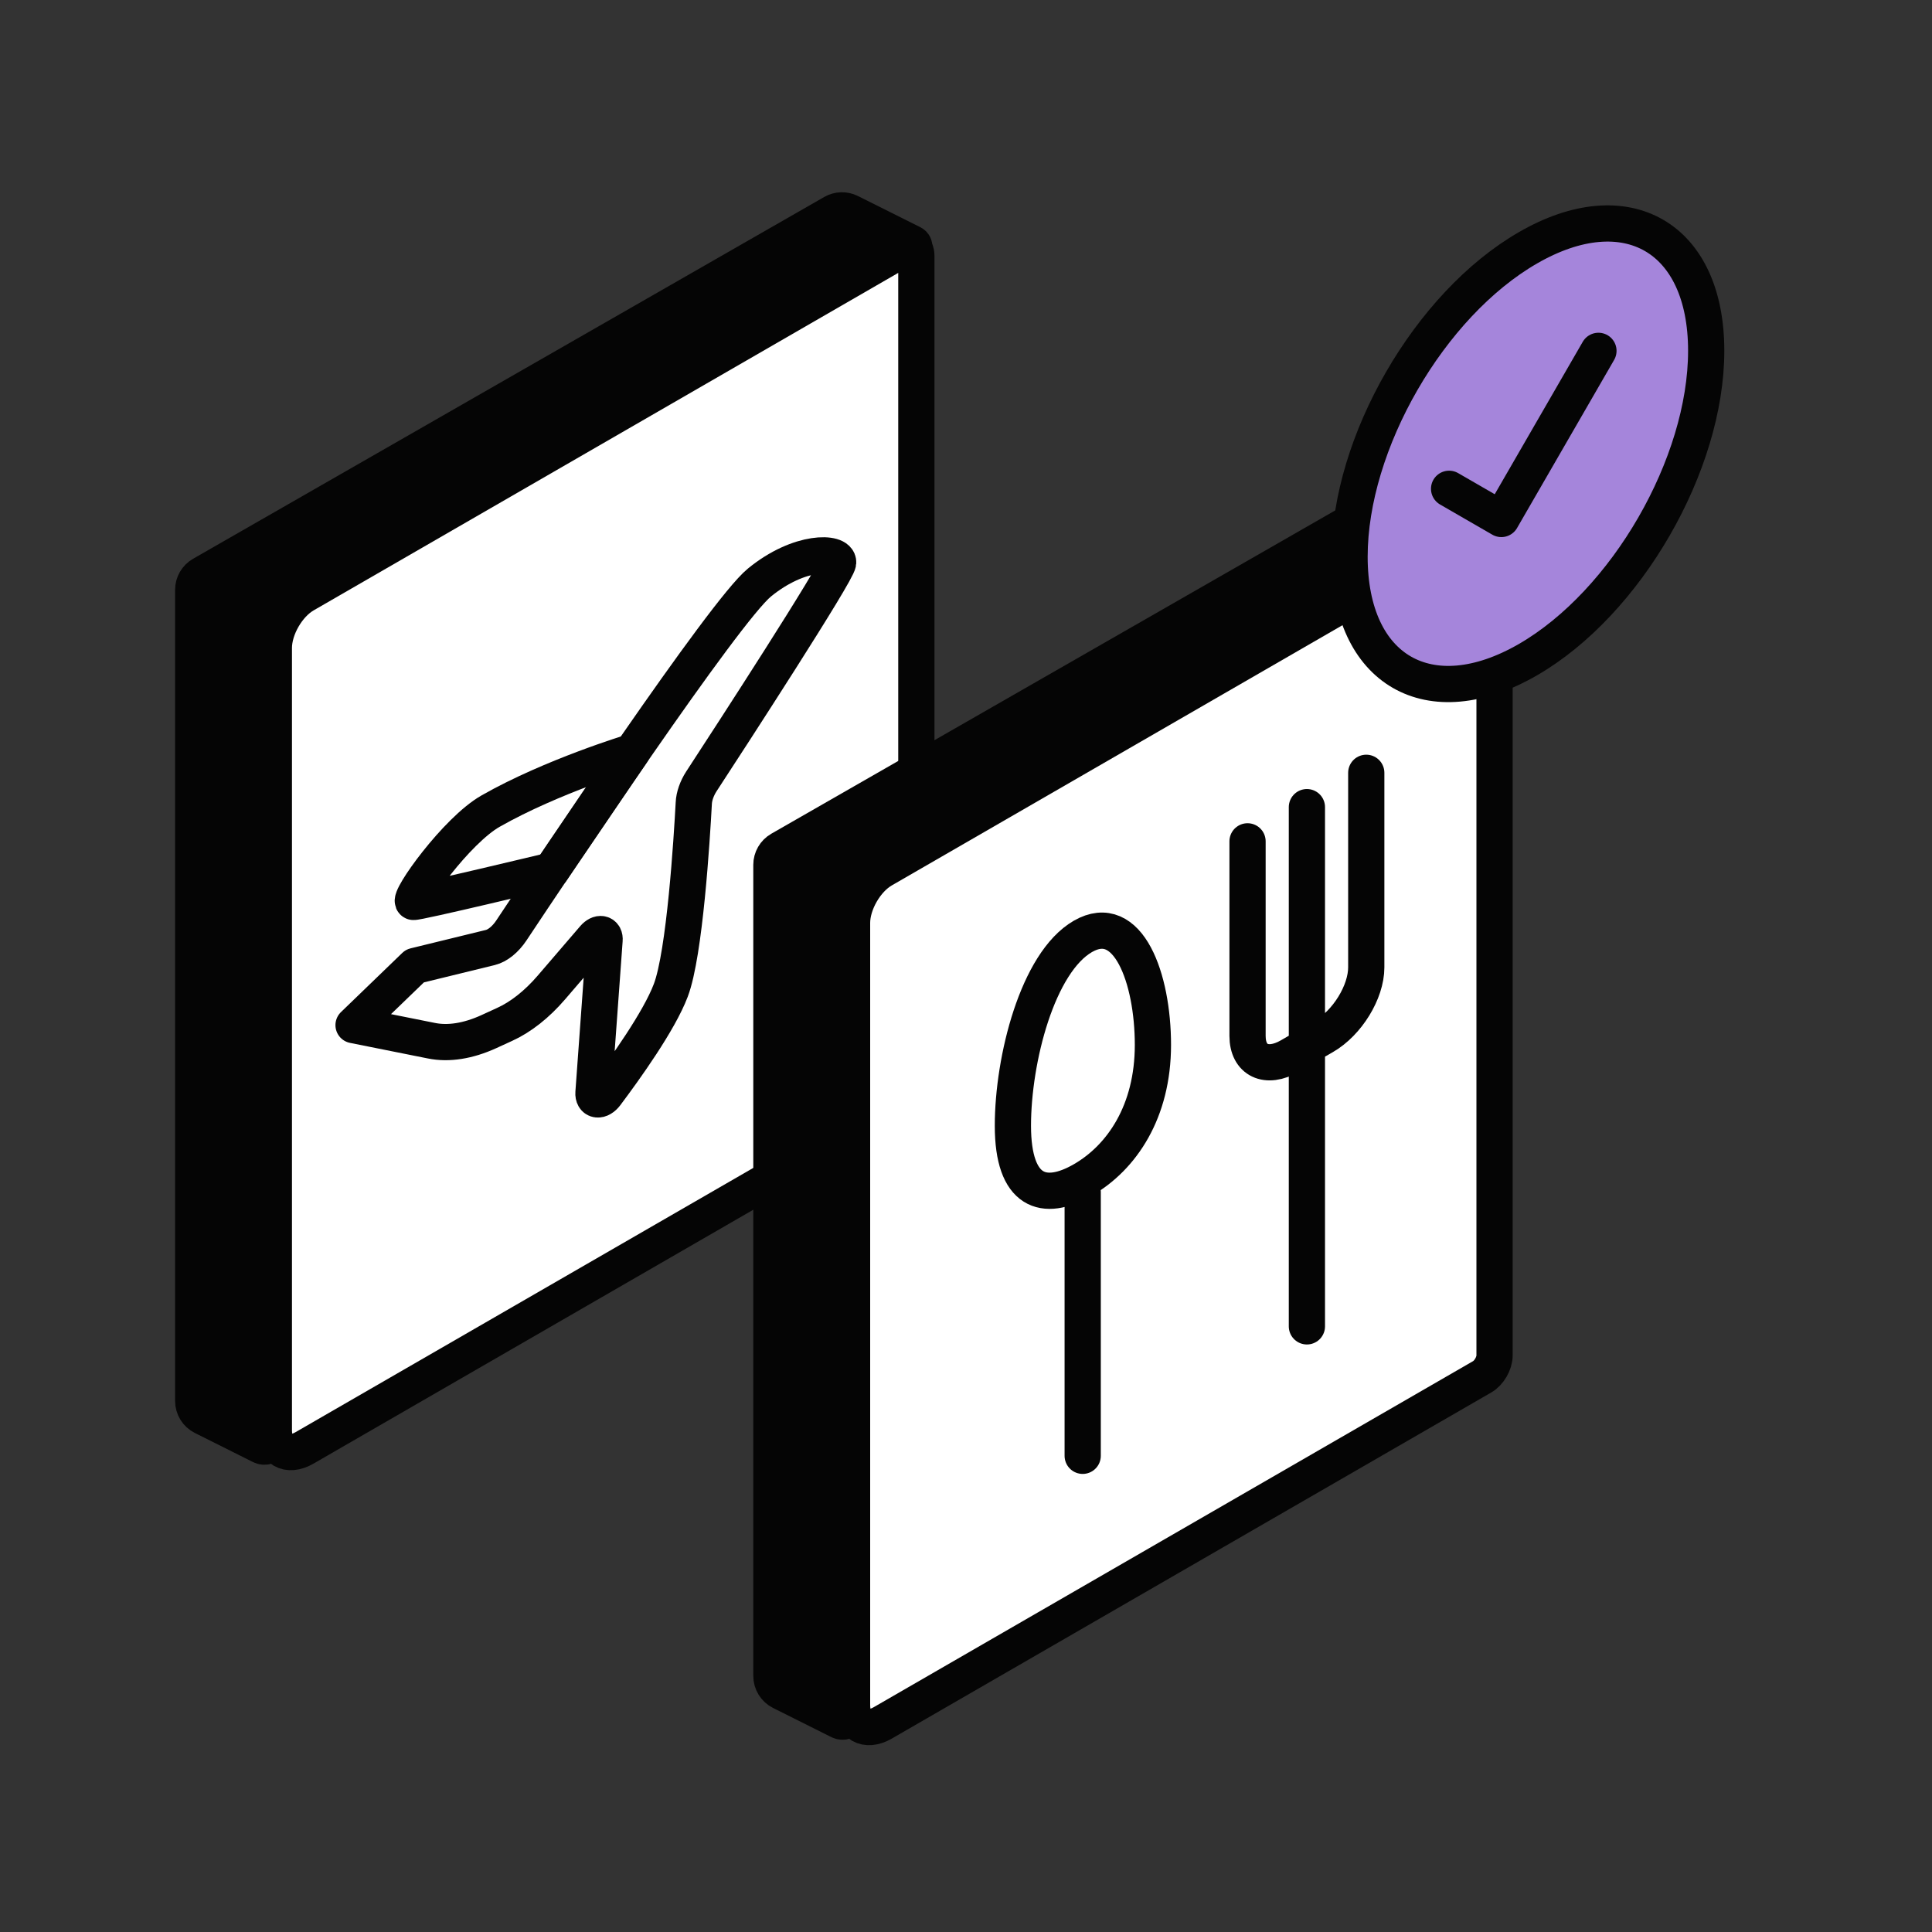 <svg width="40" height="40" viewBox="0 0 40 40" fill="none" xmlns="http://www.w3.org/2000/svg">
<rect x="0" y="0" width="40" height="40" fill="#333333" stroke="none"/>
<path d="M4.203 29.333L5.409 29.936C5.48 29.971 5.566 29.944 5.603 29.874L18.92 5.141C18.94 5.104 18.925 5.059 18.888 5.04L17.596 4.394C17.486 4.339 17.356 4.343 17.25 4.404L4.184 11.894C4.07 11.959 4 12.081 4 12.212L4 29.005C4 29.144 4.078 29.271 4.203 29.333Z" fill="#050505"/>
<path d="M4.203 29.333L5.409 29.936C5.48 29.971 5.566 29.944 5.603 29.874L18.92 5.141C18.94 5.104 18.925 5.059 18.888 5.04L17.596 4.394C17.486 4.339 17.356 4.343 17.25 4.404L4.184 11.894C4.07 11.959 4 12.081 4 12.212L4 29.005C4 29.144 4.078 29.271 4.203 29.333Z" stroke="#050505" stroke-width="0.75"/>
<path d="M5.67 13.414C5.67 13.008 5.954 12.516 6.305 12.313L18.718 5.147C18.858 5.066 18.972 5.132 18.972 5.294V22.371C18.972 22.533 18.858 22.73 18.718 22.811L6.305 29.977C5.954 30.18 5.67 30.016 5.67 29.611V13.414Z" fill="white"/>
<path d="M5.67 13.414C5.67 13.008 5.954 12.516 6.305 12.313L18.718 5.147C18.858 5.066 18.972 5.132 18.972 5.294V22.371C18.972 22.533 18.858 22.73 18.718 22.811L6.305 29.977C5.954 30.18 5.67 30.016 5.67 29.611V13.414Z" stroke="#050505" stroke-width="0.75"/>
<path d="M8.589 19.999L10.152 19.617C10.226 19.599 10.304 19.557 10.38 19.496C10.455 19.435 10.526 19.356 10.586 19.266C11.457 17.954 14.995 12.655 15.723 12.061C16.554 11.38 17.369 11.419 17.353 11.647C17.34 11.843 15.117 15.266 14.52 16.18C14.474 16.251 14.437 16.327 14.41 16.404C14.383 16.481 14.367 16.558 14.364 16.629C14.324 17.371 14.178 19.74 13.888 20.504C13.647 21.142 12.941 22.127 12.542 22.658C12.516 22.692 12.486 22.721 12.455 22.739C12.424 22.758 12.393 22.765 12.367 22.762C12.34 22.759 12.319 22.745 12.305 22.721C12.291 22.697 12.284 22.664 12.287 22.627L12.517 19.462C12.52 19.43 12.515 19.401 12.504 19.38C12.492 19.358 12.474 19.345 12.452 19.34C12.43 19.335 12.404 19.34 12.378 19.353C12.351 19.367 12.324 19.388 12.3 19.416L11.415 20.446C11.117 20.793 10.781 21.058 10.448 21.209L10.112 21.363C9.69 21.554 9.286 21.618 8.934 21.547L7.32 21.224L8.589 19.999Z" stroke="#050505" stroke-width="0.75" stroke-miterlimit="10" stroke-linejoin="round"/>
<path d="M13.087 15.568C13.087 15.568 11.428 16.07 10.159 16.792C9.451 17.193 8.432 18.619 8.557 18.673C8.61 18.697 11.419 18.022 11.419 18.022L13.087 15.568Z" stroke="#050505" stroke-width="0.75" stroke-miterlimit="10" stroke-linejoin="round"/>
<path d="M16.173 35.026L17.379 35.629C17.45 35.665 17.537 35.638 17.574 35.568L30.891 10.834C30.91 10.798 30.896 10.752 30.859 10.734L29.567 10.088C29.457 10.033 29.327 10.036 29.22 10.097L16.155 17.587C16.041 17.653 15.971 17.774 15.971 17.905V34.698C15.971 34.837 16.049 34.964 16.173 35.026Z" fill="#050505"/>
<path d="M16.173 35.026L17.379 35.629C17.45 35.665 17.537 35.638 17.574 35.568L30.891 10.834C30.91 10.798 30.896 10.752 30.859 10.734L29.567 10.088C29.457 10.033 29.327 10.036 29.22 10.097L16.155 17.587C16.041 17.653 15.971 17.774 15.971 17.905V34.698C15.971 34.837 16.049 34.964 16.173 35.026Z" stroke="#050505" stroke-width="0.75"/>
<path d="M17.641 19.107C17.641 18.702 17.925 18.209 18.276 18.007L30.689 10.84C30.829 10.759 30.943 10.825 30.943 10.987V28.064C30.943 28.226 30.829 28.423 30.689 28.504L18.276 35.671C17.925 35.873 17.641 35.709 17.641 35.304V19.107Z" fill="white"/>
<path d="M17.641 19.107C17.641 18.702 17.925 18.209 18.276 18.007L30.689 10.84C30.829 10.759 30.943 10.825 30.943 10.987V28.064C30.943 28.226 30.829 28.423 30.689 28.504L18.276 35.671C17.925 35.873 17.641 35.709 17.641 35.304V19.107Z" stroke="#050505" stroke-width="0.75"/>
<path d="M22.416 24.674V30.141M28.287 16V20.028C28.287 20.538 27.895 21.177 27.41 21.457L26.706 21.864C26.222 22.143 25.829 21.956 25.829 21.447V17.419M27.058 16.711V27.461M23.87 21.634C23.87 20.254 23.358 18.846 22.42 19.387C21.482 19.929 20.971 21.928 20.971 23.308C20.971 24.688 21.613 24.895 22.42 24.429C23.227 23.963 23.87 23.014 23.87 21.634Z" stroke="#050505" stroke-width="0.75" stroke-miterlimit="10" stroke-linecap="round" stroke-linejoin="round"/>
<path d="M31.634 13.658C33.672 12.48 35.325 9.617 35.325 7.263C35.325 4.908 33.672 3.954 31.634 5.131C29.594 6.308 27.941 9.171 27.941 11.526C27.941 13.88 29.594 14.835 31.634 13.658Z" fill="#A585DB" stroke="#050505" stroke-width="0.75"/>
<path d="M30.002 10.12L31.084 10.745L33.094 7.264" stroke="#050505" stroke-width="0.75" stroke-linecap="round" stroke-linejoin="round"/>
</svg>
